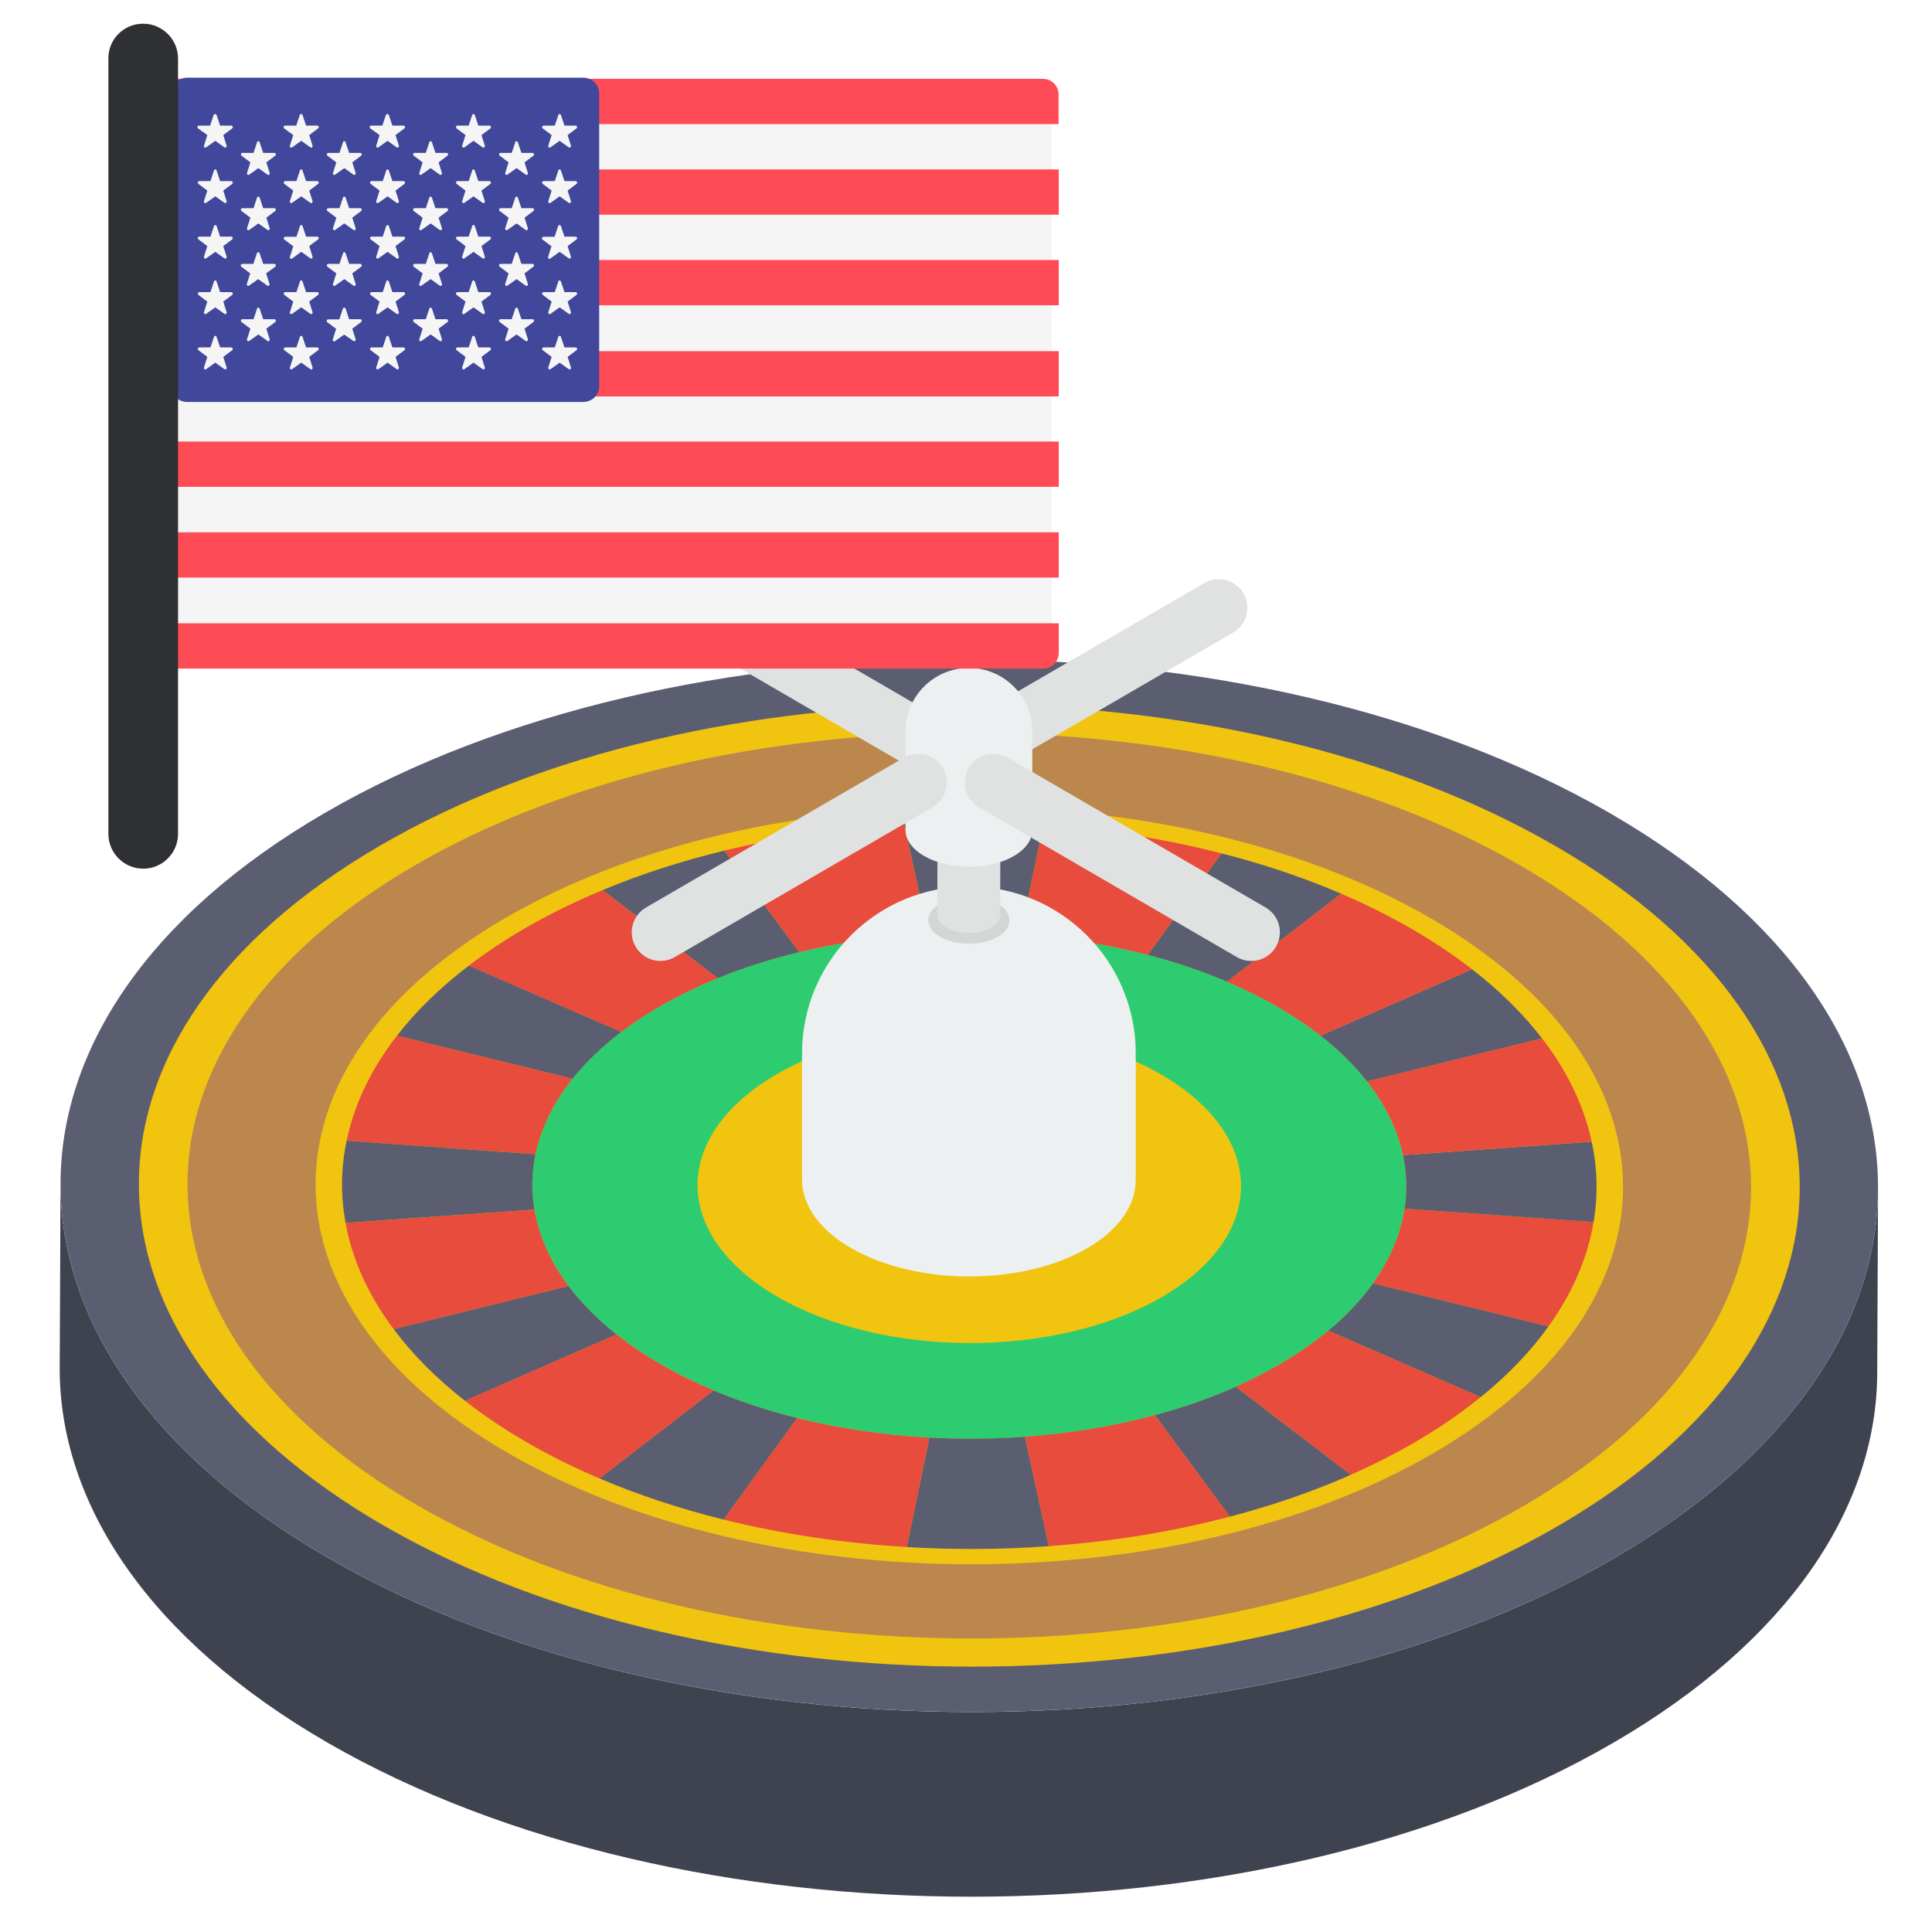 <?xml version="1.0" encoding="UTF-8"?>
<svg width="512" height="512" enable-background="new 0 0 51 51" version="1.1" viewBox="0 0 51 51" xmlns="http://www.w3.org/2000/svg" xmlns:cc="http://creativecommons.org/ns#" xmlns:dc="http://purl.org/dc/elements/1.1/" xmlns:rdf="http://www.w3.org/1999/02/22-rdf-syntax-ns#">
 <g transform="translate(.076 7.178)">
  <g enable-background="new">
   <path d="m49.5 24.189-0.022 4.875c-0.01 3.537-2.329 7.068-6.963 9.761-9.327 5.42-24.553 5.421-33.941 8.4e-4 -4.724-2.728-7.084-6.316-7.074-9.899l0.022-4.875c-0.01 3.583 2.349 7.171 7.074 9.899 9.388 5.42 24.614 5.42 33.941-8.4e-4 4.634-2.693 6.953-6.224 6.963-9.761z" fill="#3f434f"/>
   <path d="m42.426 14.29c9.388 5.42 9.438 14.239 0.111 19.659s-24.553 5.421-33.941 8.4e-4 -9.438-14.24-0.111-19.661 24.553-5.42 33.941 5.3e-4z" fill="#5b5e71"/>
  </g>
  <path d="m40.962 15.142c8.587 4.958 8.632 12.997 0.1 17.956-8.534 4.959-22.412 4.958-30.999 8.4e-4 -8.589-4.959-8.636-12.998-0.102-17.957 8.532-4.958 22.412-4.958 31.001 5.4e-4z" fill="#f1c40f"/>
  <path d="m40.056 15.668c8.085 4.668 8.127 12.236 0.095 16.904-8.034 4.669-21.1 4.669-29.185 8.4e-4 -8.086-4.668-8.129-12.237-0.095-16.906 8.032-4.668 21.099-4.668 29.185 5.6e-4z" fill="#bc874d"/>
  <path d="m37.674 17.052c6.76 3.903 6.796 10.232 0.08 14.135-6.718 3.904-17.645 3.904-24.404 8e-4 -6.762-3.904-6.798-10.232-0.08-14.137 6.717-3.904 17.642-3.904 24.404 5.8e-4z" fill="#f1c40f"/>
  <path d="m33.641 19.396c4.519 2.609 4.542 6.84 0.053 9.448-4.49 2.61-11.795 2.61-16.313 7.7e-4 -4.52-2.61-4.543-6.84-0.053-9.45 4.489-2.609 11.793-2.609 16.313 6.1e-4z" fill="#2ecc71"/>
  <path d="m30.567 21.182c2.811 1.623 2.824 4.253 0.032 5.876-2.791 1.622-7.332 1.623-10.143 4e-5s-2.826-4.254-0.034-5.876c2.792-1.623 7.335-1.623 10.146-4e-5z" fill="#f1c40f"/>
  <g enable-background="new">
   <path d="m41.99 25.082c-0.157 0.941-0.554 1.869-1.19 2.754l-4.633-1.136c0.455-0.635 0.731-1.3 0.835-1.974z" fill="#e74c3c"/>
   <path d="m34.987 27.949c0.477-0.396 0.871-0.815 1.18-1.249l4.633 1.136c-0.465 0.651-1.062 1.277-1.79 1.867z" fill="#5b5e71"/>
   <path d="m39.01 29.702c-0.518 0.42-1.101 0.822-1.751 1.199-0.532 0.309-1.093 0.593-1.677 0.851l-3.038-2.324c0.4-0.178 0.783-0.373 1.149-0.585 0.483-0.281 0.916-0.581 1.294-0.895z" fill="#e74c3c"/>
   <path d="m30.411 30.179c0.746-0.201 1.461-0.451 2.132-0.75l3.038 2.324c-1.004 0.445-2.075 0.813-3.194 1.105z" fill="#5b5e71"/>
   <path d="m30.411 30.179 1.977 2.679c-1.529 0.402-3.14 0.661-4.78 0.778l-0.63-2.888c1.178-0.085 2.338-0.275 3.432-0.57z" fill="#e74c3c"/>
   <path d="m24.457 30.771c0.839 0.045 1.686 0.038 2.521-0.022l0.63 2.888c-1.243 0.091-2.502 0.098-3.748 0.022z" fill="#5b5e71"/>
  </g>
  <g enable-background="new">
   <path d="m21.022 17.956c-0.748 0.18-1.471 0.41-2.153 0.688l-3.04-2.325c1.015-0.424 2.095-0.771 3.217-1.043z" fill="#5b5e71"/>
   <path d="m15.829 16.319 3.04 2.325c-0.54 0.22-1.058 0.471-1.542 0.752-0.366 0.213-0.701 0.435-1.007 0.668l-4.021-1.752c0.444-0.339 0.932-0.665 1.464-0.974 0.65-0.378 1.34-0.717 2.065-1.018z" fill="#e74c3c"/>
   <path d="m16.321 20.063c-0.511 0.39-0.94 0.805-1.285 1.236l-4.634-1.136c0.5-0.647 1.135-1.269 1.899-1.851z" fill="#5b5e71"/>
   <path d="m15.036 21.299c-0.508 0.636-0.832 1.309-0.975 1.991l-4.986-0.356c0.198-0.95 0.638-1.885 1.327-2.772z" fill="#e74c3c"/>
   <path d="m14.06 23.291c-0.101 0.485-0.111 0.975-0.03 1.46l-4.983 0.355c-0.134-0.723-0.125-1.451 0.027-2.172z" fill="#5b5e71"/>
   <path d="m14.03 24.751c0.117 0.691 0.418 1.373 0.904 2.021l-4.618 1.136c-0.674-0.899-1.097-1.844-1.269-2.801z" fill="#e74c3c"/>
  </g>
  <path d="m14.934 26.772c0.335 0.445 0.757 0.873 1.266 1.277l-4.001 1.752c-0.761-0.596-1.39-1.232-1.883-1.893z" fill="#5b5e71"/>
  <path d="m24.457 30.771-0.597 2.888c-1.653-0.098-3.287-0.339-4.839-0.725l1.944-2.679c1.12 0.28 2.299 0.452 3.491 0.517z" fill="#e74c3c"/>
  <path d="m18.758 29.526c0.698 0.293 1.441 0.537 2.208 0.729l-1.944 2.679c-1.143-0.284-2.241-0.645-3.275-1.085z" fill="#5b5e71"/>
  <path d="m32.316 18.737c-0.663-0.283-1.366-0.519-2.095-0.709l1.946-2.679c1.105 0.281 2.163 0.636 3.161 1.064z" fill="#5b5e71"/>
  <path d="m40.631 20.234-4.62 1.136c-0.33-0.422-0.74-0.827-1.23-1.21l4.002-1.752c0.741 0.576 1.359 1.189 1.848 1.827z" fill="#5b5e71"/>
  <path d="m37.18 17.338c0.588 0.339 1.123 0.697 1.602 1.07l-4.002 1.752c-0.341-0.268-0.721-0.523-1.14-0.765-0.418-0.241-0.86-0.461-1.325-0.658l3.012-2.324c0.646 0.277 1.265 0.586 1.852 0.925z" fill="#e74c3c"/>
  <path d="m32.167 15.349-1.946 2.679c-1.075-0.28-2.208-0.461-3.359-0.541l0.597-2.888c1.61 0.113 3.198 0.362 4.708 0.75z" fill="#e74c3c"/>
  <path d="m23.794 14.579 0.631 2.887c-1.163 0.061-2.312 0.224-3.403 0.49l-1.976-2.68c1.523-0.372 3.126-0.604 4.748-0.697z" fill="#e74c3c"/>
  <path d="m26.862 17.487c-0.81-0.056-1.627-0.064-2.437-0.021l-0.631-2.887c1.218-0.073 2.449-0.065 3.666 0.02z" fill="#5b5e71"/>
  <path d="m37.002 24.726c0.072-0.47 0.056-0.943-0.043-1.411l4.981-0.355c0.154 0.704 0.17 1.418 0.05 2.122z" fill="#5b5e71"/>
  <path d="m18.758 29.526-3.011 2.323c-0.666-0.283-1.303-0.599-1.906-0.948s-1.152-0.716-1.642-1.101l4.001-1.752c0.353 0.279 0.745 0.544 1.181 0.796 0.436 0.252 0.896 0.479 1.378 0.681z" fill="#e74c3c"/>
  <path d="m40.631 20.234c0.673 0.873 1.11 1.792 1.308 2.725l-4.981 0.355c-0.143-0.666-0.459-1.323-0.948-1.945z" fill="#e74c3c"/>
  <path d="m29.904 20.627v3.349c0 0.651-0.426 1.299-1.279 1.795-1.715 0.996-4.504 0.996-6.229 0-0.867-0.5-1.3-1.157-1.3-1.812v-3.332c0-2.432 1.972-4.404 4.404-4.404h0.001c2.432 0 4.404 1.972 4.404 4.404z" fill="#ecf0f1"/>
  <g enable-background="new">
   <g enable-background="new">
    <path d="m26.261 17.552c-0.418 0.242-1.096 0.242-1.516 0-0.42-0.242-0.423-0.635-0.006-0.877 0.418-0.244 1.096-0.244 1.516-0.002 0.42 0.242 0.423 0.637 0.006 0.879z" fill="#d4d6d6"/>
   </g>
   <path d="m26.334 13.959-0.009 3.011c-3.5e-4 0.122-0.081 0.244-0.241 0.338-0.323 0.188-0.848 0.187-1.173 1e-5 -0.164-0.094-0.245-0.218-0.245-0.342l0.009-3.011c-3.5e-4 0.124 0.081 0.248 0.245 0.342 0.325 0.187 0.85 0.188 1.173-1e-5 0.16-0.093 0.241-0.215 0.241-0.338z" fill="#e0e2e2"/>
   <path d="m26.089 13.618c0.325 0.187 0.326 0.492 0.003 0.68-0.323 0.188-0.848 0.187-1.173 1e-5 -0.325-0.188-0.327-0.492-0.004-0.679 0.323-0.188 0.848-0.188 1.173-2.8e-4z" fill="#ecf0f1"/>
  </g>
  <path d="m25.231 13.612c-0.261 0-0.514-0.135-0.654-0.376-0.21-0.361-0.087-0.824 0.274-1.034l6.865-3.99c0.361-0.21 0.824-0.087 1.034 0.274 0.21 0.361 0.087 0.824-0.274 1.034l-6.865 3.99c-0.119 0.069-0.25 0.102-0.379 0.102z" fill="#e0e2e2"/>
  <path d="m25.077 13.612c-0.129 0-0.26-0.033-0.379-0.102l-6.593-3.831c-0.361-0.21-0.484-0.673-0.274-1.034 0.21-0.361 0.672-0.484 1.034-0.274l6.593 3.831c0.361 0.21 0.484 0.673 0.274 1.034-0.14 0.242-0.394 0.376-0.654 0.376z" fill="#e0e2e2"/>
  <path d="m27.173 12.126v2.611c0 0.247-0.162 0.493-0.486 0.682-0.651 0.378-1.711 0.378-2.366 0-0.329-0.19-0.494-0.439-0.494-0.688v-2.604c0-0.923 0.749-1.673 1.673-1.673h4.2e-4c0.923 0 1.673 0.749 1.673 1.673z" fill="#ecf0f1"/>
  <path d="m17.357 18.188c-0.261 0-0.514-0.135-0.654-0.376-0.21-0.361-0.087-0.824 0.274-1.034l6.805-3.954c0.361-0.21 0.824-0.087 1.034 0.274 0.21 0.361 0.087 0.824-0.274 1.034l-6.805 3.954c-0.119 0.069-0.25 0.102-0.379 0.102z" fill="#e0e2e2"/>
  <path d="m32.952 18.188c-0.129 0-0.26-0.033-0.379-0.102l-6.805-3.954c-0.361-0.21-0.484-0.673-0.274-1.034 0.21-0.361 0.672-0.484 1.034-0.274l6.805 3.954c0.361 0.21 0.484 0.673 0.274 1.034-0.14 0.242-0.394 0.376-0.654 0.376z" fill="#e0e2e2"/>
 </g>
 <path d="m27.758 3.247v-0.778c0-0.224-0.18-0.409-0.409-0.409h-22.767c-0.224 0-0.409 0.18-0.409 0.409v14.635c0 0.224 0.18 0.409 0.409 0.409h22.772 0.044c0.204-0.019 0.365-0.195 0.365-0.409v-0.778h-0.005v-1.192h0.005v-1.187h-0.005v-1.196h0.005v-1.187h-0.005v-1.187h0.005v-1.187h-0.005v-1.196h0.005v-1.187h-0.005v-1.192h0.005v-1.187h-0.005z" fill="#f5f5f5" stroke-width=".049"/>
 <g transform="matrix(.049 0 0 .049 2.861 -.673)" fill="#ff4b55">
  <path d="m511.9 64.6c0-4.6-3.7-8.4-8.4-8.4h-468.1c-4.6 0-8.4 3.7-8.4 8.4v16h484.9z"/>
  <rect x="27" y="153.8" width="485" height="24.4"/>
  <rect x="27" y="105" width="485" height="24.4"/>
  <path d="m27 218.9c0 4.6 3.7 8.4 8.4 8.4h476.6v-24.4h-485z"/>
  <rect x="27" y="300.5" width="485" height="24.4"/>
  <path d="m27 365.5c0 4.6 3.7 8.4 8.4 8.4h468.2c4.6 0 8.4-3.8 8.4-8.4v-16h-485z"/>
  <rect x="27" y="251.6" width="485" height="24.4"/>
 </g>
 <path d="m15.399 2.051h-10.462c-0.229 0-0.418 0.19-0.418 0.418v7.724c0 0.229 0.185 0.418 0.418 0.418h10.462c0.229 0 0.418-0.185 0.418-0.418v-7.724c0-0.233-0.19-0.418-0.418-0.418z" fill="#41479b" stroke-width=".049"/>
 <g transform="matrix(.049 0 0 .049 2.861 -.673)" fill="#f5f5f5">
  <path d="m58.3 75.7 1.9 5.7h6c0.8 0 1.1 1 0.5 1.5l-4.8 3.6 1.8 5.7c0.2 0.7-0.6 1.4-1.2 0.9l-4.9-3.5-4.9 3.5c-0.6 0.5-1.5-0.2-1.2-0.9l1.8-5.7-5-3.6c-0.6-0.5-0.3-1.5 0.5-1.5h6l1.9-5.7c0.3-0.7 1.3-0.7 1.6 0z"/>
  <path d="m58.3 105.6 1.9 5.7h6c0.8 0 1.1 1 0.5 1.5l-4.8 3.6 1.8 5.7c0.2 0.7-0.6 1.4-1.2 0.9l-4.9-3.5-4.9 3.5c-0.6 0.5-1.5-0.2-1.2-0.9l1.8-5.7-4.8-3.6c-0.6-0.5-0.3-1.5 0.5-1.5h6l1.9-5.7c0.1-0.8 1.1-0.8 1.4 0z"/>
  <path d="m58.3 135.5 1.9 5.7h6c0.8 0 1.1 1 0.5 1.5l-4.8 3.6 1.8 5.7c0.2 0.7-0.6 1.4-1.2 0.9l-4.9-3.5-4.9 3.5c-0.6 0.5-1.5-0.2-1.2-0.9l1.8-5.7-4.8-3.6c-0.6-0.5-0.3-1.5 0.5-1.5h6l1.9-5.7c0.1-0.7 1.1-0.7 1.4 0z"/>
  <path d="m58.3 165.4 1.9 5.7h6c0.8 0 1.1 1 0.5 1.5l-4.8 3.6 1.8 5.7c0.2 0.7-0.6 1.4-1.2 0.9l-4.9-3.5-4.9 3.5c-0.6 0.5-1.5-0.2-1.2-0.9l1.8-5.7-4.8-3.6c-0.6-0.5-0.3-1.5 0.5-1.5h6l1.9-5.7c0.1-0.8 1.1-0.8 1.4 0z"/>
  <path d="m58.3 195.2 1.9 5.7h6c0.8 0 1.1 1 0.5 1.5l-4.8 3.6 1.8 5.7c0.2 0.7-0.6 1.4-1.2 0.9l-4.9-3.5-4.9 3.5c-0.6 0.5-1.5-0.2-1.2-0.9l1.8-5.7-4.8-3.6c-0.6-0.5-0.3-1.5 0.5-1.5h6l1.9-5.7c0.1-0.7 1.1-0.7 1.4 0z"/>
  <path d="m81.5 90.4 1.9 5.7h6c0.8 0 1.1 1 0.5 1.5l-4.8 3.6 1.8 5.7c0.2 0.7-0.6 1.4-1.2 0.9l-4.9-3.5-4.9 3.5c-0.6 0.5-1.5-0.2-1.2-0.9l1.8-5.7-4.8-3.6c-0.6-0.5-0.3-1.5 0.5-1.5h6l1.9-5.7c0.1-0.8 1.1-0.8 1.4 0z"/>
  <path d="m81.5 120.2 1.9 5.7h6c0.8 0 1.1 1 0.5 1.5l-4.8 3.6 1.8 5.7c0.2 0.7-0.6 1.4-1.2 0.9l-4.9-3.5-4.9 3.5c-0.6 0.5-1.5-0.2-1.2-0.9l1.8-5.7-4.8-3.6c-0.6-0.5-0.3-1.5 0.5-1.5h6l1.9-5.7c0.1-0.7 1.1-0.7 1.4 0z"/>
  <path d="m81.5 150.2 1.9 5.7h6c0.8 0 1.1 1 0.5 1.5l-4.9 3.6 1.8 5.7c0.2 0.7-0.6 1.4-1.2 0.9l-4.9-3.5-4.9 3.5c-0.6 0.5-1.5-0.2-1.2-0.9l1.8-5.7-4.8-3.6c-0.6-0.5-0.3-1.5 0.5-1.5h6l1.9-5.7c0.2-0.8 1.2-0.8 1.5 0z"/>
  <path d="m81.5 180 1.9 5.7h6c0.8 0 1.1 1 0.5 1.5l-4.8 3.6 1.8 5.7c0.2 0.7-0.6 1.4-1.2 0.9l-4.9-3.5-4.9 3.5c-0.6 0.5-1.5-0.2-1.2-0.9l1.8-5.7-4.8-3.6c-0.6-0.5-0.3-1.5 0.5-1.5h6l1.9-5.7c0.1-0.7 1.1-0.7 1.4 0z"/>
  <path d="m104.6 75.7 1.9 5.7h6c0.8 0 1.1 1 0.5 1.5l-4.8 3.6 1.8 5.7c0.2 0.7-0.6 1.4-1.2 0.9l-4.9-3.5-4.9 3.5c-0.6 0.5-1.5-0.2-1.2-0.9l1.8-5.7-4.9-3.6c-0.6-0.5-0.3-1.5 0.5-1.5h6l1.9-5.7c0.2-0.7 1.3-0.7 1.5 0z"/>
  <path d="m104.6 105.6 1.9 5.7h6c0.8 0 1.1 1 0.5 1.5l-4.8 3.6 1.8 5.7c0.2 0.7-0.6 1.4-1.2 0.9l-4.9-3.5-4.9 3.5c-0.6 0.5-1.5-0.2-1.2-0.9l1.8-5.7-4.8-3.6c-0.6-0.5-0.3-1.5 0.5-1.5h6l1.9-5.7c0.1-0.8 1.2-0.8 1.4 0z"/>
  <path d="m104.6 135.5 1.9 5.7h6c0.8 0 1.1 1 0.5 1.5l-4.8 3.6 1.8 5.7c0.2 0.7-0.6 1.4-1.2 0.9l-4.9-3.5-4.9 3.6c-0.6 0.5-1.5-0.2-1.2-0.9l1.8-5.7-4.8-3.6c-0.6-0.5-0.3-1.5 0.5-1.5h6l1.9-5.7c0.1-0.8 1.2-0.8 1.4-0.1z"/>
  <path d="m104.6 165.4 1.9 5.7h6c0.8 0 1.1 1 0.5 1.5l-4.8 3.6 1.8 5.7c0.2 0.7-0.6 1.4-1.2 0.9l-4.9-3.5-4.9 3.5c-0.6 0.5-1.5-0.2-1.2-0.9l1.8-5.7-4.8-3.6c-0.6-0.5-0.3-1.5 0.5-1.5h6l1.9-5.7c0.1-0.8 1.2-0.8 1.4 0z"/>
  <path d="m104.6 195.2 1.9 5.7h6c0.8 0 1.1 1 0.5 1.5l-4.8 3.6 1.8 5.7c0.2 0.7-0.6 1.4-1.2 0.9l-4.9-3.5-4.9 3.5c-0.6 0.5-1.5-0.2-1.2-0.9l1.8-5.7-4.8-3.6c-0.6-0.5-0.3-1.5 0.5-1.5h6l1.9-5.7c0.1-0.7 1.2-0.7 1.4 0z"/>
  <path d="m127.8 90.4 1.9 5.7h6c0.8 0 1.1 1 0.5 1.5l-4.8 3.6 1.8 5.7c0.2 0.7-0.6 1.4-1.2 0.9l-4.9-3.5-4.9 3.5c-0.6 0.5-1.5-0.2-1.2-0.9l1.8-5.7-4.8-3.6c-0.6-0.5-0.3-1.5 0.5-1.5h6l1.9-5.7c0.1-0.8 1.2-0.8 1.4 0z"/>
  <path d="m127.8 120.2 1.9 5.7h6c0.8 0 1.1 1 0.5 1.5l-4.8 3.6 1.8 5.7c0.2 0.7-0.6 1.4-1.2 0.9l-4.9-3.5-4.9 3.5c-0.6 0.5-1.5-0.2-1.2-0.9l1.8-5.7-4.8-3.6c-0.6-0.5-0.3-1.5 0.5-1.5h6l1.9-5.7c0.1-0.7 1.2-0.7 1.4 0z"/>
  <path d="m127.8 150.2 1.9 5.7h6c0.8 0 1.1 1 0.5 1.5l-4.8 3.6 1.8 5.7c0.2 0.7-0.6 1.4-1.2 0.9l-4.9-3.5-4.9 3.5c-0.6 0.5-1.5-0.2-1.2-0.9l1.8-5.7-4.8-3.6c-0.6-0.5-0.3-1.5 0.5-1.5h6l1.9-5.7c0.1-0.8 1.2-0.8 1.4 0z"/>
  <path d="m127.8 180 1.9 5.7h6c0.8 0 1.1 1 0.5 1.5l-4.8 3.6 1.8 5.7c0.2 0.7-0.6 1.4-1.2 0.9l-5-3.4-4.9 3.5c-0.6 0.5-1.5-0.2-1.2-0.9l1.8-5.7-4.8-3.6c-0.6-0.5-0.3-1.5 0.5-1.5h6l1.9-5.7c0.2-0.8 1.3-0.8 1.5-0.1z"/>
  <path d="m151.1 75.7 1.9 5.7h6c0.8 0 1.1 1 0.5 1.5l-4.8 3.6 1.8 5.7c0.2 0.7-0.6 1.4-1.2 0.9l-4.9-3.5-4.9 3.5c-0.6 0.5-1.5-0.2-1.2-0.9l1.8-5.7-5-3.6c-0.6-0.5-0.3-1.5 0.5-1.5h6l1.9-5.7c0.3-0.7 1.3-0.7 1.6 0z"/>
  <path d="m151.1 105.6 1.9 5.7h6c0.8 0 1.1 1 0.5 1.5l-4.8 3.6 1.8 5.7c0.2 0.7-0.6 1.4-1.2 0.9l-4.9-3.5-4.9 3.5c-0.6 0.5-1.5-0.2-1.2-0.9l1.8-5.7-4.8-3.6c-0.6-0.5-0.3-1.5 0.5-1.5h6l1.9-5.7c0.1-0.8 1.1-0.8 1.4 0z"/>
  <path d="m151.1 135.5 1.9 5.7h6c0.8 0 1.1 1 0.5 1.5l-4.8 3.6 1.8 5.7c0.2 0.7-0.6 1.4-1.2 0.9l-4.9-3.5-4.9 3.5c-0.6 0.5-1.5-0.2-1.2-0.9l1.8-5.7-4.8-3.6c-0.6-0.5-0.3-1.5 0.5-1.5h6l1.9-5.7c0.1-0.7 1.1-0.7 1.4 0z"/>
  <path d="m151.1 165.4 1.9 5.7h6c0.8 0 1.1 1 0.5 1.5l-4.8 3.6 1.8 5.7c0.2 0.7-0.6 1.4-1.2 0.9l-4.9-3.5-4.9 3.5c-0.6 0.5-1.5-0.2-1.2-0.9l1.8-5.7-4.8-3.6c-0.6-0.5-0.3-1.5 0.5-1.5h6l1.9-5.7c0.1-0.8 1.1-0.8 1.4 0z"/>
  <path d="m151.1 195.2 1.9 5.7h6c0.8 0 1.1 1 0.5 1.5l-4.8 3.6 1.8 5.7c0.2 0.7-0.6 1.4-1.2 0.9l-4.9-3.5-4.9 3.5c-0.6 0.5-1.5-0.2-1.2-0.9l1.8-5.7-4.8-3.6c-0.6-0.5-0.3-1.5 0.5-1.5h6l1.9-5.7c0.1-0.7 1.1-0.7 1.4 0z"/>
  <path d="m174.3 90.4 1.9 5.7h6c0.8 0 1.1 1 0.5 1.5l-4.8 3.6 1.8 5.7c0.2 0.7-0.6 1.4-1.2 0.9l-4.9-3.5-4.9 3.5c-0.6 0.5-1.5-0.2-1.2-0.9l1.8-5.7-4.8-3.6c-0.6-0.5-0.3-1.5 0.5-1.5h6l1.9-5.7c0.1-0.8 1.1-0.8 1.4 0z"/>
  <path d="m174.3 120.2 1.9 5.7h6c0.8 0 1.1 1 0.5 1.5l-4.8 3.6 1.8 5.7c0.2 0.7-0.6 1.4-1.2 0.9l-4.9-3.5-4.9 3.5c-0.6 0.5-1.5-0.2-1.2-0.9l1.8-5.7-4.8-3.6c-0.6-0.5-0.3-1.5 0.5-1.5h6l1.9-5.7c0.1-0.7 1.1-0.7 1.4 0z"/>
  <path d="m174.3 150.2 1.9 5.7h6c0.8 0 1.1 1 0.5 1.5l-4.8 3.6 1.8 5.7c0.2 0.7-0.6 1.4-1.2 0.9l-4.9-3.5-4.9 3.5c-0.6 0.5-1.5-0.2-1.2-0.9l1.8-5.7-4.8-3.6c-0.6-0.5-0.3-1.5 0.5-1.5h6l1.9-5.7c0.1-0.8 1.1-0.8 1.4 0z"/>
  <path d="m174.3 180 1.9 5.7h6c0.8 0 1.1 1 0.5 1.5l-4.8 3.6 1.8 5.7c0.2 0.7-0.6 1.4-1.2 0.9l-4.9-3.5-4.9 3.5c-0.6 0.5-1.5-0.2-1.2-0.9l1.8-5.7-4.8-3.6c-0.6-0.5-0.3-1.5 0.5-1.5h6l1.9-5.7c0.1-0.7 1.1-0.7 1.4 0z"/>
  <path d="m197.4 75.7 1.9 5.7h6c0.8 0 1.1 1 0.5 1.5l-4.8 3.6 1.8 5.7c0.2 0.7-0.6 1.4-1.2 0.9l-4.9-3.5-4.9 3.5c-0.6 0.5-1.5-0.2-1.2-0.9l1.8-5.7-4.8-3.6c-0.6-0.5-0.3-1.5 0.5-1.5h6l1.9-5.7c0.1-0.7 1.2-0.7 1.4 0z"/>
  <path d="m197.4 105.6 1.9 5.7h6c0.8 0 1.1 1 0.5 1.5l-4.8 3.6 1.8 5.7c0.2 0.7-0.6 1.4-1.2 0.9l-4.9-3.5-4.9 3.5c-0.6 0.5-1.5-0.2-1.2-0.9l1.8-5.7-4.8-3.6c-0.6-0.5-0.3-1.5 0.5-1.5h6l1.9-5.7c0.1-0.8 1.2-0.8 1.4 0z"/>
  <path d="m197.4 135.5 1.9 5.7h6c0.8 0 1.1 1 0.5 1.5l-4.8 3.6 1.8 5.7c0.2 0.7-0.6 1.4-1.2 0.9l-4.9-3.5-4.9 3.5c-0.6 0.5-1.5-0.2-1.2-0.9l1.8-5.7-4.8-3.6c-0.6-0.5-0.3-1.5 0.5-1.5h6l1.9-5.7c0.1-0.7 1.2-0.7 1.4 0z"/>
  <path d="m197.4 165.4 1.9 5.7h6c0.8 0 1.1 1 0.5 1.5l-4.8 3.6 1.8 5.7c0.2 0.7-0.6 1.4-1.2 0.9l-4.9-3.5-4.9 3.5c-0.6 0.5-1.5-0.2-1.2-0.9l1.8-5.7-4.8-3.6c-0.6-0.5-0.3-1.5 0.5-1.5h6l1.9-5.7c0.1-0.8 1.2-0.8 1.4 0z"/>
  <path d="m197.4 195.2 1.9 5.7h6c0.8 0 1.1 1 0.5 1.5l-4.8 3.6 1.8 5.7c0.2 0.7-0.6 1.4-1.2 0.9l-4.9-3.5-4.9 3.5c-0.6 0.5-1.5-0.2-1.2-0.9l1.8-5.7-4.8-3.6c-0.6-0.5-0.3-1.5 0.5-1.5h6l1.9-5.7c0.1-0.7 1.2-0.7 1.4 0z"/>
  <path d="m220.6 90.4 1.9 5.7h6c0.8 0 1.1 1 0.5 1.5l-4.8 3.6 1.8 5.7c0.2 0.7-0.6 1.4-1.2 0.9l-4.9-3.5-4.9 3.5c-0.6 0.5-1.5-0.2-1.2-0.9l1.8-5.7-4.8-3.6c-0.6-0.5-0.3-1.5 0.5-1.5h6l1.9-5.7c0.1-0.8 1.2-0.8 1.4 0z"/>
  <path d="m220.6 120.2 1.9 5.7h6c0.8 0 1.1 1 0.5 1.5l-4.8 3.6 1.8 5.7c0.2 0.7-0.6 1.4-1.2 0.9l-4.9-3.5-4.9 3.5c-0.6 0.5-1.5-0.2-1.2-0.9l1.8-5.7-4.8-3.6c-0.6-0.5-0.3-1.5 0.5-1.5h6l1.9-5.7c0.1-0.7 1.2-0.7 1.4 0z"/>
  <path d="m220.6 150.2 1.9 5.7h6c0.8 0 1.1 1 0.5 1.5l-4.8 3.6 1.8 5.7c0.2 0.7-0.6 1.4-1.2 0.9l-4.9-3.5-4.9 3.5c-0.6 0.5-1.5-0.2-1.2-0.9l1.8-5.7-4.8-3.6c-0.6-0.5-0.3-1.5 0.5-1.5h6l1.9-5.7c0.1-0.8 1.2-0.8 1.4 0z"/>
  <path d="m220.6 180 1.9 5.7h6c0.8 0 1.1 1 0.5 1.5l-4.8 3.6 1.8 5.7c0.2 0.7-0.6 1.4-1.2 0.9l-4.9-3.5-4.9 3.5c-0.6 0.5-1.5-0.2-1.2-0.9l1.8-5.7-4.8-3.6c-0.6-0.5-0.3-1.5 0.5-1.5h6l1.9-5.7c0.1-0.7 1.2-0.7 1.4 0z"/>
  <path d="m243.8 75.7 1.9 5.7h6c0.8 0 1.1 1 0.5 1.5l-4.8 3.6 1.8 5.7c0.2 0.7-0.6 1.4-1.2 0.9l-4.9-3.5-4.9 3.5c-0.6 0.5-1.5-0.2-1.2-0.9l1.8-5.7-4.8-3.6c-0.6-0.5-0.3-1.5 0.5-1.5h6l1.9-5.7c0.1-0.7 1.1-0.7 1.4 0z"/>
  <path d="m243.8 105.6 1.9 5.7h6c0.8 0 1.1 1 0.5 1.5l-4.8 3.6 1.8 5.7c0.2 0.7-0.6 1.4-1.2 0.9l-4.9-3.5-4.9 3.5c-0.6 0.5-1.5-0.2-1.2-0.9l1.8-5.7-4.8-3.6c-0.6-0.5-0.3-1.5 0.5-1.5h6l1.9-5.7c0.1-0.8 1.1-0.8 1.4 0z"/>
  <path d="m243.8 135.5 1.9 5.7h6c0.8 0 1.1 1 0.5 1.5l-4.8 3.6 1.8 5.7c0.2 0.7-0.6 1.4-1.2 0.9l-4.9-3.5-5 3.6c-0.6 0.5-1.5-0.2-1.2-0.9l1.8-5.7-4.8-3.6c-0.6-0.5-0.3-1.5 0.5-1.5h6l1.9-5.7c0.2-0.8 1.2-0.8 1.5-0.1z"/>
  <path d="m243.8 165.4 1.9 5.7h6c0.8 0 1.1 1 0.5 1.5l-4.8 3.6 1.8 5.7c0.2 0.7-0.6 1.4-1.2 0.9l-4.9-3.5-4.9 3.5c-0.6 0.5-1.5-0.2-1.2-0.9l1.8-5.7-4.8-3.6c-0.6-0.5-0.3-1.5 0.5-1.5h6l1.9-5.7c0.1-0.8 1.1-0.8 1.4 0z"/>
  <path d="m243.8 195.2 1.9 5.7h6c0.8 0 1.1 1 0.5 1.5l-4.8 3.6 1.8 5.7c0.2 0.7-0.6 1.4-1.2 0.9l-4.9-3.5-4.9 3.5c-0.6 0.5-1.5-0.2-1.2-0.9l1.8-5.7-4.8-3.6c-0.6-0.5-0.3-1.5 0.5-1.5h6l1.9-5.7c0.1-0.7 1.1-0.7 1.4 0z"/>
 </g>
 <path d="m3.78 22.931c-0.506 0-0.919-0.413-0.919-0.919v-20.476c0-0.501 0.409-0.91 0.91-0.91h0.01c0.506 0 0.919 0.413 0.919 0.919v20.467c0 0.506-0.413 0.919-0.919 0.919z" fill="#2e3033" stroke-width=".049"/>
</svg>

